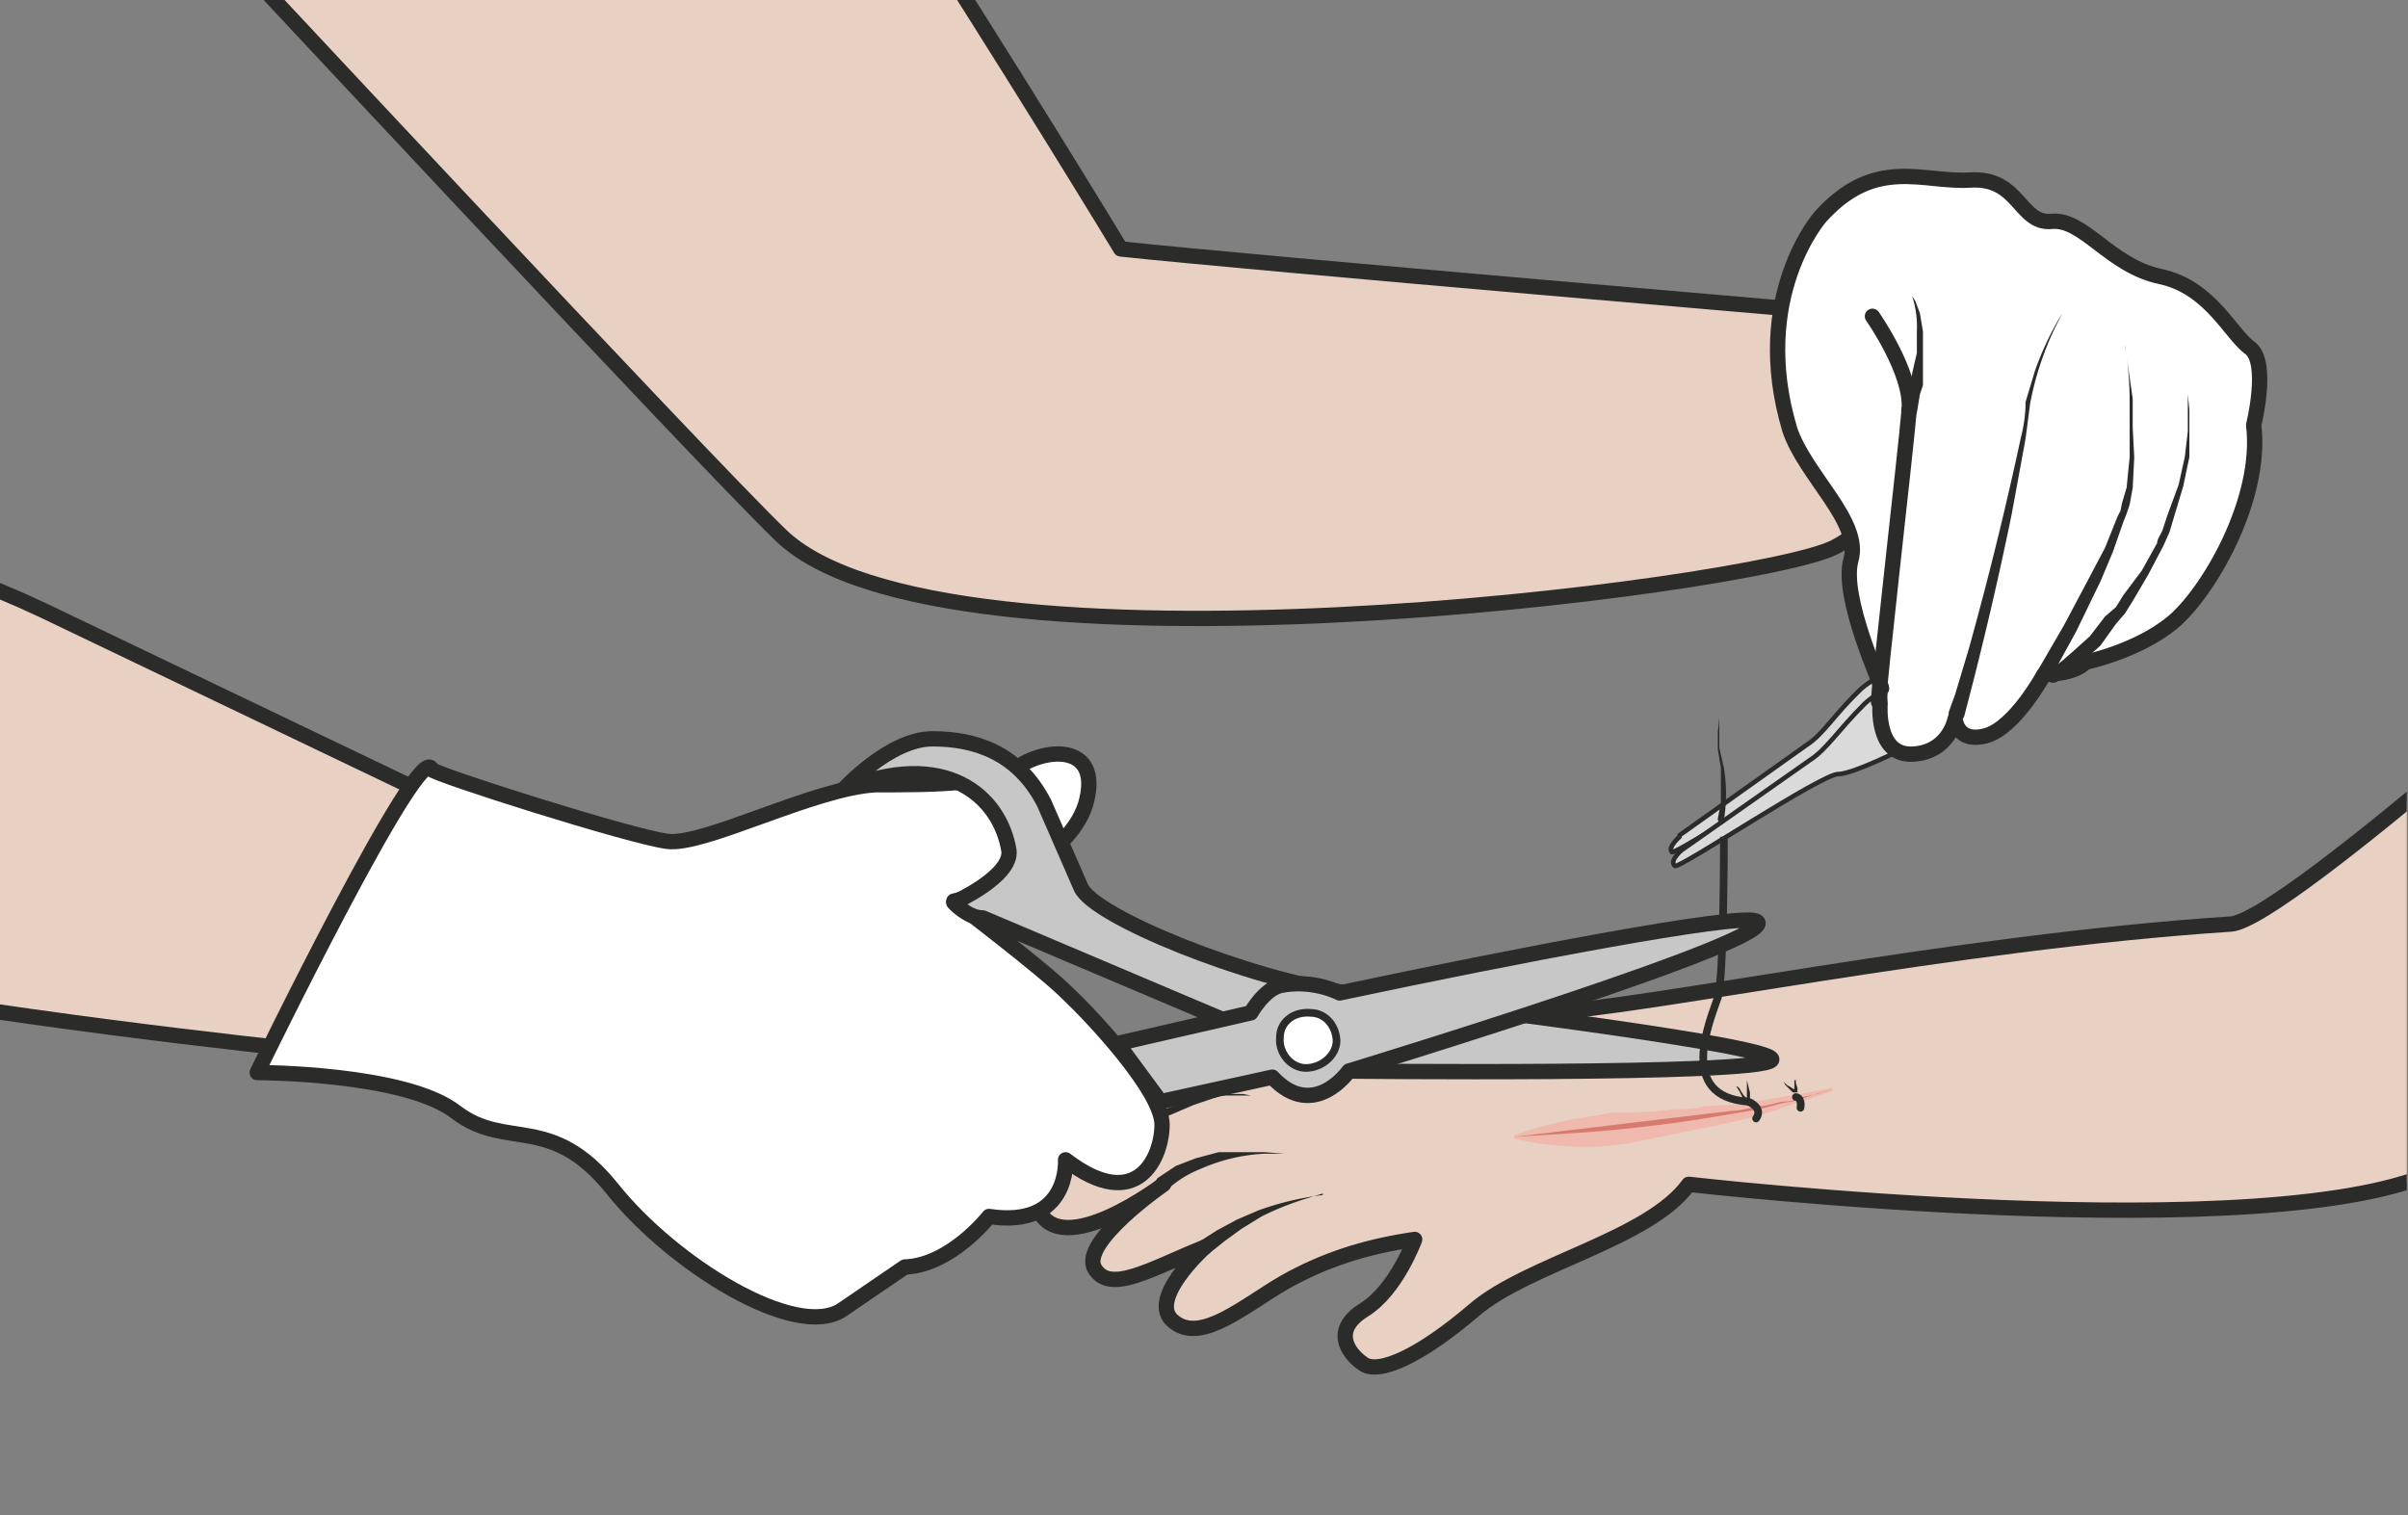 <svg xmlns="http://www.w3.org/2000/svg" viewBox="0 0 196.6 123.7"><rect x="0" y="0" width="196.6" height="123.7" fill="#808080" stroke="none"/><defs><clipPath id="a"><path d="M0 99h157.2V0H0v99z"/></clipPath><clipPath id="b"><path d="M0 99h157.2V0H0v99z"/></clipPath><clipPath id="c"><path d="M0 99h157.2V0H0v99z"/></clipPath></defs><g clip-path="url(#a)" transform="matrix(1.25 0 0 -1.25 0 123.7)"><path d="M13.2 104S46 68.8 51 64c10.5-10.2 63.6-3.4 68.8-.8 7.2 3.7 1.7 15.2 1.7 15.2s-40 3.4-48.3 4.3c0 0-29.3 48.4-36 52.3-6.7 4-24-31-24-31" fill="#e8d1c3"/><path stroke-linejoin="round" d="M13.2 104S46 68.8 51 64c10.5-10.2 63.6-3.4 68.8-.8 7.2 3.7 1.7 15.2 1.7 15.2s-40 3.4-48.3 4.3c0 0-29.3 48.4-36 52.3-6.7 4-24-31-24-31z" stroke="#2b2b2a" stroke-linecap="round" stroke-miterlimit="10" fill="none"/><path d="M27.4 29.6s-47.2 4.2-61 11c-13.8 6.7-30.3 38-32.8 42-2.4 4.2-6.3 25.3-6.3 25.3l36.3 10.9s13.1-47.9 15.8-52.4c2.7-4.6 7.7.1 23.4-7.3l38-18.2-13.4-11.3z" fill="#e8d1c3"/><path stroke-linejoin="round" d="M27.4 29.6s-47.2 4.2-61 11c-13.8 6.7-30.3 38-32.8 42-2.4 4.2-6.3 25.3-6.3 25.3l36.3 10.9s13.1-47.9 15.8-52.4c2.7-4.6 7.7.1 23.4-7.3l38-18.2-13.4-11.3z" stroke="#2b2b2a" stroke-linecap="round" stroke-miterlimit="10" fill="none"/></g><path stroke-linejoin="round" d="M188.3 88.1l-32.9-5.6" stroke="#2b2b2a" stroke-linecap="round" stroke-miterlimit="10" fill="#e8d1c3" stroke-width="1.25"/><g clip-path="url(#b)" transform="matrix(1.25 0 0 -1.25 0 123.7)"><path stroke-linejoin="round" d="M173.5 60.7s-24.2-21.9-27.8-22.1c-18.3-1.2-38.3-5.5-44.9-5.8s-15.5 4.4-24-2.1C72 27 64.9 25.5 66.2 23.6c1.3-2 4 0 4 0s-3.2-2-2.4-3.6c1.5-3.5 8.2 1.6 8.2 1.6s-5.5-3.8-4.5-5.5c1-1.7 3.7 0 7.2 1.4 0 0-3.9-3.5-2-4.9 1.8-1.4 4.6 1.1 7.2 2.6 2.5 1.4 5.1 2.3 8.5 2.8 0 0-1.2-3.3-3.3-4.6S88 10.6 89 9.9c1-.8 3.8.5 7.3 3.5s11.4 4.6 14 8.2c0 0 38.4-4.4 49.1 1 9.6 5 21.6 11.2 25.8 17.5 4.3 6.3 3.6 25.5-2 16.2" stroke="#2b2b2a" stroke-linecap="round" stroke-miterlimit="10" fill="#e8d1c3"/><path d="M81.7 27.4h-1.9l-1.8-.6-2.1-.9a48.8 48.8 0 01-3.8-1.9l-1.7-.9a.5.5 0 10-.4 1l1.8.7 1.8.7 2.1.9 2.2.7c.6.2 1.3.4 1.9.4h1.4l.5-.1M83.9 23.6h-1.3a11.7 11.7 0 01-4.2-1 6.9 6.9 0 01-2.1-1.3.5.5 0 00-.7.7 294 294 0 001.2.8l1.3.5 1.5.4h3l1.3-.1M86.4 21l-1.3-.4a19 19 0 01-2.7-1.1l-1.3-.8-1.1-.8-1-.8a.5.5 0 10-.6.8l1.1.7 1.3.7 1.4.6a19.1 19.1 0 004.2 1" fill="#2b2b2a"/></g><g clip-path="url(#c)" transform="matrix(1.25 0 0 -1.25 0 123.7)"><path d="M109.7 44.3s-.8-.7-.5-1c.4-.1 9.8 6.1 10.7 6.1 1 0 5.7 2 11.6 5.7l13.7 8.4-2.5 2.9S123.4 55.6 121.6 54c-1.8-1.7-2.5-3-3.6-3.7l-8.3-5.9" fill="#dbdada"/><path stroke-linejoin="round" d="M109.7 44.3s-.8-.7-.5-1c.4-.1 9.8 6.1 10.7 6.1 1 0 5.7 2 11.6 5.7l13.7 8.4-2.5 2.9S123.4 55.6 121.6 54c-1.8-1.7-2.5-3-3.6-3.7l-8.3-5.9z" stroke="#2b2b2a" stroke-miterlimit="10" stroke-width=".3" fill="none"/><path d="M109.8 43.4s-.8-.7-.4-1c.3-.2 9.7 6.1 10.7 6 1 0 5.6 2.1 11.6 5.8l13.6 8.4-2.5 2.9s-19.3-10.8-21-12.5c-1.8-1.8-2.5-3-3.6-3.7l-8.4-5.9" fill="#dbdada"/><path stroke-linejoin="round" d="M109.8 43.4s-.8-.7-.4-1c.3-.2 9.7 6.1 10.7 6 1 0 5.6 2.1 11.6 5.8l13.6 8.4-2.5 2.9s-19.3-10.8-21-12.5c-1.8-1.8-2.5-3-3.6-3.7l-8.4-5.9z" stroke="#2b2b2a" stroke-miterlimit="10" stroke-width=".3" fill="none"/><path d="M118.9 84.8s-4.6-5.2-2-13.9c1-3 4.7-6 4-8.5-.7-2.4 2-8.2 2-8.4-.2-.2-.1-1-.1-1s-.3-3.4 2.1-3.3c2.4.1 2.8 2.3 2.8 2.3s.1-1.6 2-1.1 3.8 4 3.8 4 2 0 2.7.8c0 0 3.4.7 5.7 2.6s5.9 8 5.3 12.9c0 0 1 4-.2 5-1.3.9-2.6 4-5.9 4.7-3.3.7-5 3.8-7.1 3.6-2.1-.2-2.1 2.9-5.3 2.7-3.1-.2-6.2 1.6-9.8-2.4" fill="#fff"/><path stroke-linejoin="round" d="M118.9 84.8s-4.6-5.2-2-13.9c1-3 4.7-6 4-8.5-.7-2.4 2-8.2 2-8.4-.2-.2-.1-1-.1-1s-.3-3.4 2.1-3.3c2.4.1 2.8 2.3 2.8 2.3s.1-1.6 2-1.1 3.8 4 3.8 4 2 0 2.7.8c0 0 3.4.7 5.7 2.6s5.9 8 5.3 12.9c0 0 1 4-.2 5-1.3.9-2.6 4-5.9 4.7-3.3.7-5 3.8-7.1 3.6-2.1-.2-2.1 2.9-5.3 2.7-3.1-.2-6.2 1.6-9.8-2.4z" stroke="#2b2b2a" stroke-miterlimit="10" fill="none"/><path stroke-linejoin="round" d="M122.3 78.3s2.6-3.7 2.4-6.1c-.2-2.5-2-18-2-19.1" stroke="#2b2b2a" stroke-linecap="round" stroke-miterlimit="10" fill="none"/><path d="M124.9 79.6l.2-.3.3-.8.2-1.2v-1.4-1.4-.7l-.2-.6-.2-1.2a.5.5 0 10-1 .3l.4 1.1.2.6.1.6.3 1.3v1.4a6.4 6.4 0 01-.3 2.3M134.7 78.5l-.5-1a20 20 0 01-1.6-4.9l-.3-2.3-.9-4.9a239.4 239.4 0 00-3.1-13.2.5.5 0 10-1 .3l.4 1.1.9 3a238 238 0 013.4 13.8c.2.8.3 1.5.3 2.3l.6 2a20 20 0 001.8 3.8M138.8 76.4l.5-3.5V71l.1-1.9-.1-2-.2-1.1-.2-.6-.2-.5-.7-2-.8-1.9-1.6-3.3-1.7-3.1a.5.5 0 00-.9.4l1.8 3.1 1.7 3.2 1 1.9.8 2 .2.4.1.5.3 1 .2 2v3.6c0 2.2-.3 3.6-.3 3.6" fill="#2b2b2a"/><path d="M142.7 74.2l.2-1 .1-1v-1.5-1.6l-.4-1.9-.6-2-.3-1-.4-.9-1-1.9-1-1.7-.5-.8-.6-.7-1-1.4-1.1-1-.9-.8-.6-.4-.3-.2a.5.5 0 10-.4 1H134.2l.5.4.8.7 1 .9 1 1.3.7.6.5.8 1.2 1.6 1 1.8c0 .3.3.6.4 1l.3.9.7 1.9.4 1.8.2 1.7v2.4l-.2 1M112.2 45.5l.2 1v2.3l-.2 1.2v1.1l.1 1v-1-1l.3-1.3a10.7 10.7 0 000-3.4c0-.2 0-.3-.2-.2-.1 0-.2.1-.2.3" fill="#2b2b2a"/><path d="M28.2 48.7c.1-.3 13-4.4 15.4-4.7 2.4-.3 9.6 3.5 13.6 3.7 4 0 7.5 0 9.5 1.3 2 1.2 5.3 1.2 4.2-2.6-1.2-3.8-7.5-6.1-8.6-6.3 0 0 5.8-4.4 7.4-6 1.6-1.5 6.2-6.4 6.2-8.6 0-2.1-1.6-5.9-6.3-2.3 0 0 .3-4.5-5-3.7 0 0-2.5-3.2-5.5-3.3L55 13.4C52 11.4 44 16.3 40 21.3s-6.9 2.5-10.2 5c-3.3 2.6-13 2.6-13 2.6s10.7 22 11.4 19.8" fill="#fff"/><path stroke-linejoin="round" d="M28.2 48.7c.1-.3 13-4.4 15.4-4.7 2.4-.3 9.6 3.5 13.6 3.7 4 0 7.5 0 9.5 1.3 2 1.2 5.3 1.2 4.2-2.6-1.2-3.8-7.5-6.1-8.6-6.3 0 0 5.8-4.4 7.4-6 1.6-1.5 6.2-6.4 6.2-8.6 0-2.1-1.6-5.9-6.3-2.3 0 0 .3-4.5-5-3.7 0 0-2.5-3.2-5.5-3.3L55 13.4C52 11.4 44 16.3 40 21.3s-6.9 2.5-10.2 5c-3.3 2.6-13 2.6-13 2.6s10.7 22 11.4 19.8z" stroke="#2b2b2a" stroke-miterlimit="10" fill="none"/><path d="M64.2 39c-1 0-1.9 1-1.9 1s3.8 1.7 3.6 3.4c-.6 3.6-4.2 6.7-10.8 4 0 0 3 3.3 5.8 3.3s5.6-.9 7.3-4.2l2.4-5.5c.8-1.9 10.9-6 17.4-6.9 6.5-.8 28.6-3.5 27.7-4.4-1-1-27.9-.7-27.9-.7L64.2 39z" fill="#c8c7c7"/><path stroke-linejoin="round" d="M64.2 39c-1 0-1.9 1-1.9 1s3.8 1.7 3.6 3.4c-.6 3.6-4.2 6.7-10.8 4 0 0 3 3.3 5.8 3.3s5.6-.9 7.3-4.2l2.4-5.5c.8-1.9 10.9-6 17.4-6.9 6.5-.8 28.6-3.5 27.7-4.4-1-1-27.9-.7-27.9-.7L64.2 39z" stroke="#2b2b2a" stroke-miterlimit="10" fill="none"/><path d="M119.7 27.7l-3-1c-1-.4-2.2-.7-3.4-1l-1.9-.4-2-.4-1.9-.4a17.4 17.4 0 00-5.3-.4c-2 .1-3.3.5-3.3.5v.2a22.5 22.5 0 004.8 1.2l1.7.3c1.2 0 2.6 0 3.9.2.6 0 1.3 0 2 .2l1.8.1 3.3.5 3.3.6v-.2z" fill="#efb9ad"/><path d="M98.9 24.7a133495.5 133495.5 0 0014.2 1.7c.6 0 1.2.2 1.7.3.6 0 1.1.2 1.6.3.5 0 1 .1 1.3.3l1 .2.9.3-1-.3-.9-.3c-.4-.2-.8-.2-1.3-.3l-1.5-.4-1.8-.3a93.5 93.5 0 00-11-1.3l-3.2-.2" fill="#d87b6f"/><path d="M112.6 44.3s0-9.4-.4-10.5c-.5-1.5-2.7-6.5 2-6.8" stroke="#2b2b2a" stroke-miterlimit="10" stroke-width=".5" fill="none"/><path d="M73 30.8l8.7 2s.9 1.6 2 1.8c2.1.4 3.8-.5 3.8-.5 11.3 2.4 25.9 5.2 27.2 4.7 2.3-1-26.6-9.8-26.6-9.8s-2.3-3.3-5-.4L75.8 27 73 30.8z" fill="#c8c7c7"/><path stroke-linejoin="round" d="M73 30.8l8.7 2s.9 1.6 2 1.8c2.1.4 3.8-.5 3.8-.5 11.3 2.4 25.9 5.2 27.2 4.7 2.3-1-26.6-9.8-26.6-9.8s-2.3-3.3-5-.4L75.8 27 73 30.8z" stroke="#2b2b2a" stroke-miterlimit="10" fill="none"/><path d="M87.3 31c0-1-1-1.8-2-1.8s-1.8 1-1.7 2c0 1 .9 1.7 2 1.6 1 0 1.7-.9 1.7-1.9" fill="#fff"/><path d="M87.3 31c0-1-1-1.8-2-1.8s-1.8 1-1.7 2c0 1 .9 1.7 2 1.6 1 0 1.7-.9 1.7-1.9z" stroke="#2b2b2a" stroke-miterlimit="10" stroke-width=".5" fill="none"/><path stroke-linejoin="round" d="M114.2 27s1-.4.5-1.1" stroke="#2b2b2a" stroke-linecap="round" stroke-miterlimit="10" stroke-width=".5" fill="none"/><path d="M114.1 28.4l.1-.4.1-.4v-.3-.3H114l-.1.1-.1.2-.2.4-.2.3s.2 0 .3-.3l.2-.3.2-.2V28.4" fill="#2b2b2a"/><path stroke-linejoin="round" d="M117.3 27.3s.4 0 .3-.7" stroke="#2b2b2a" stroke-linecap="round" stroke-miterlimit="10" stroke-width=".5" fill="none"/><path d="M117.3 28.4v-.2l.1-.3v-.3h-.2-.1l-.5.5-.1.2.2-.2.5-.3c.1 0 0 0 0 0v.6" fill="#2b2b2a"/></g></svg>